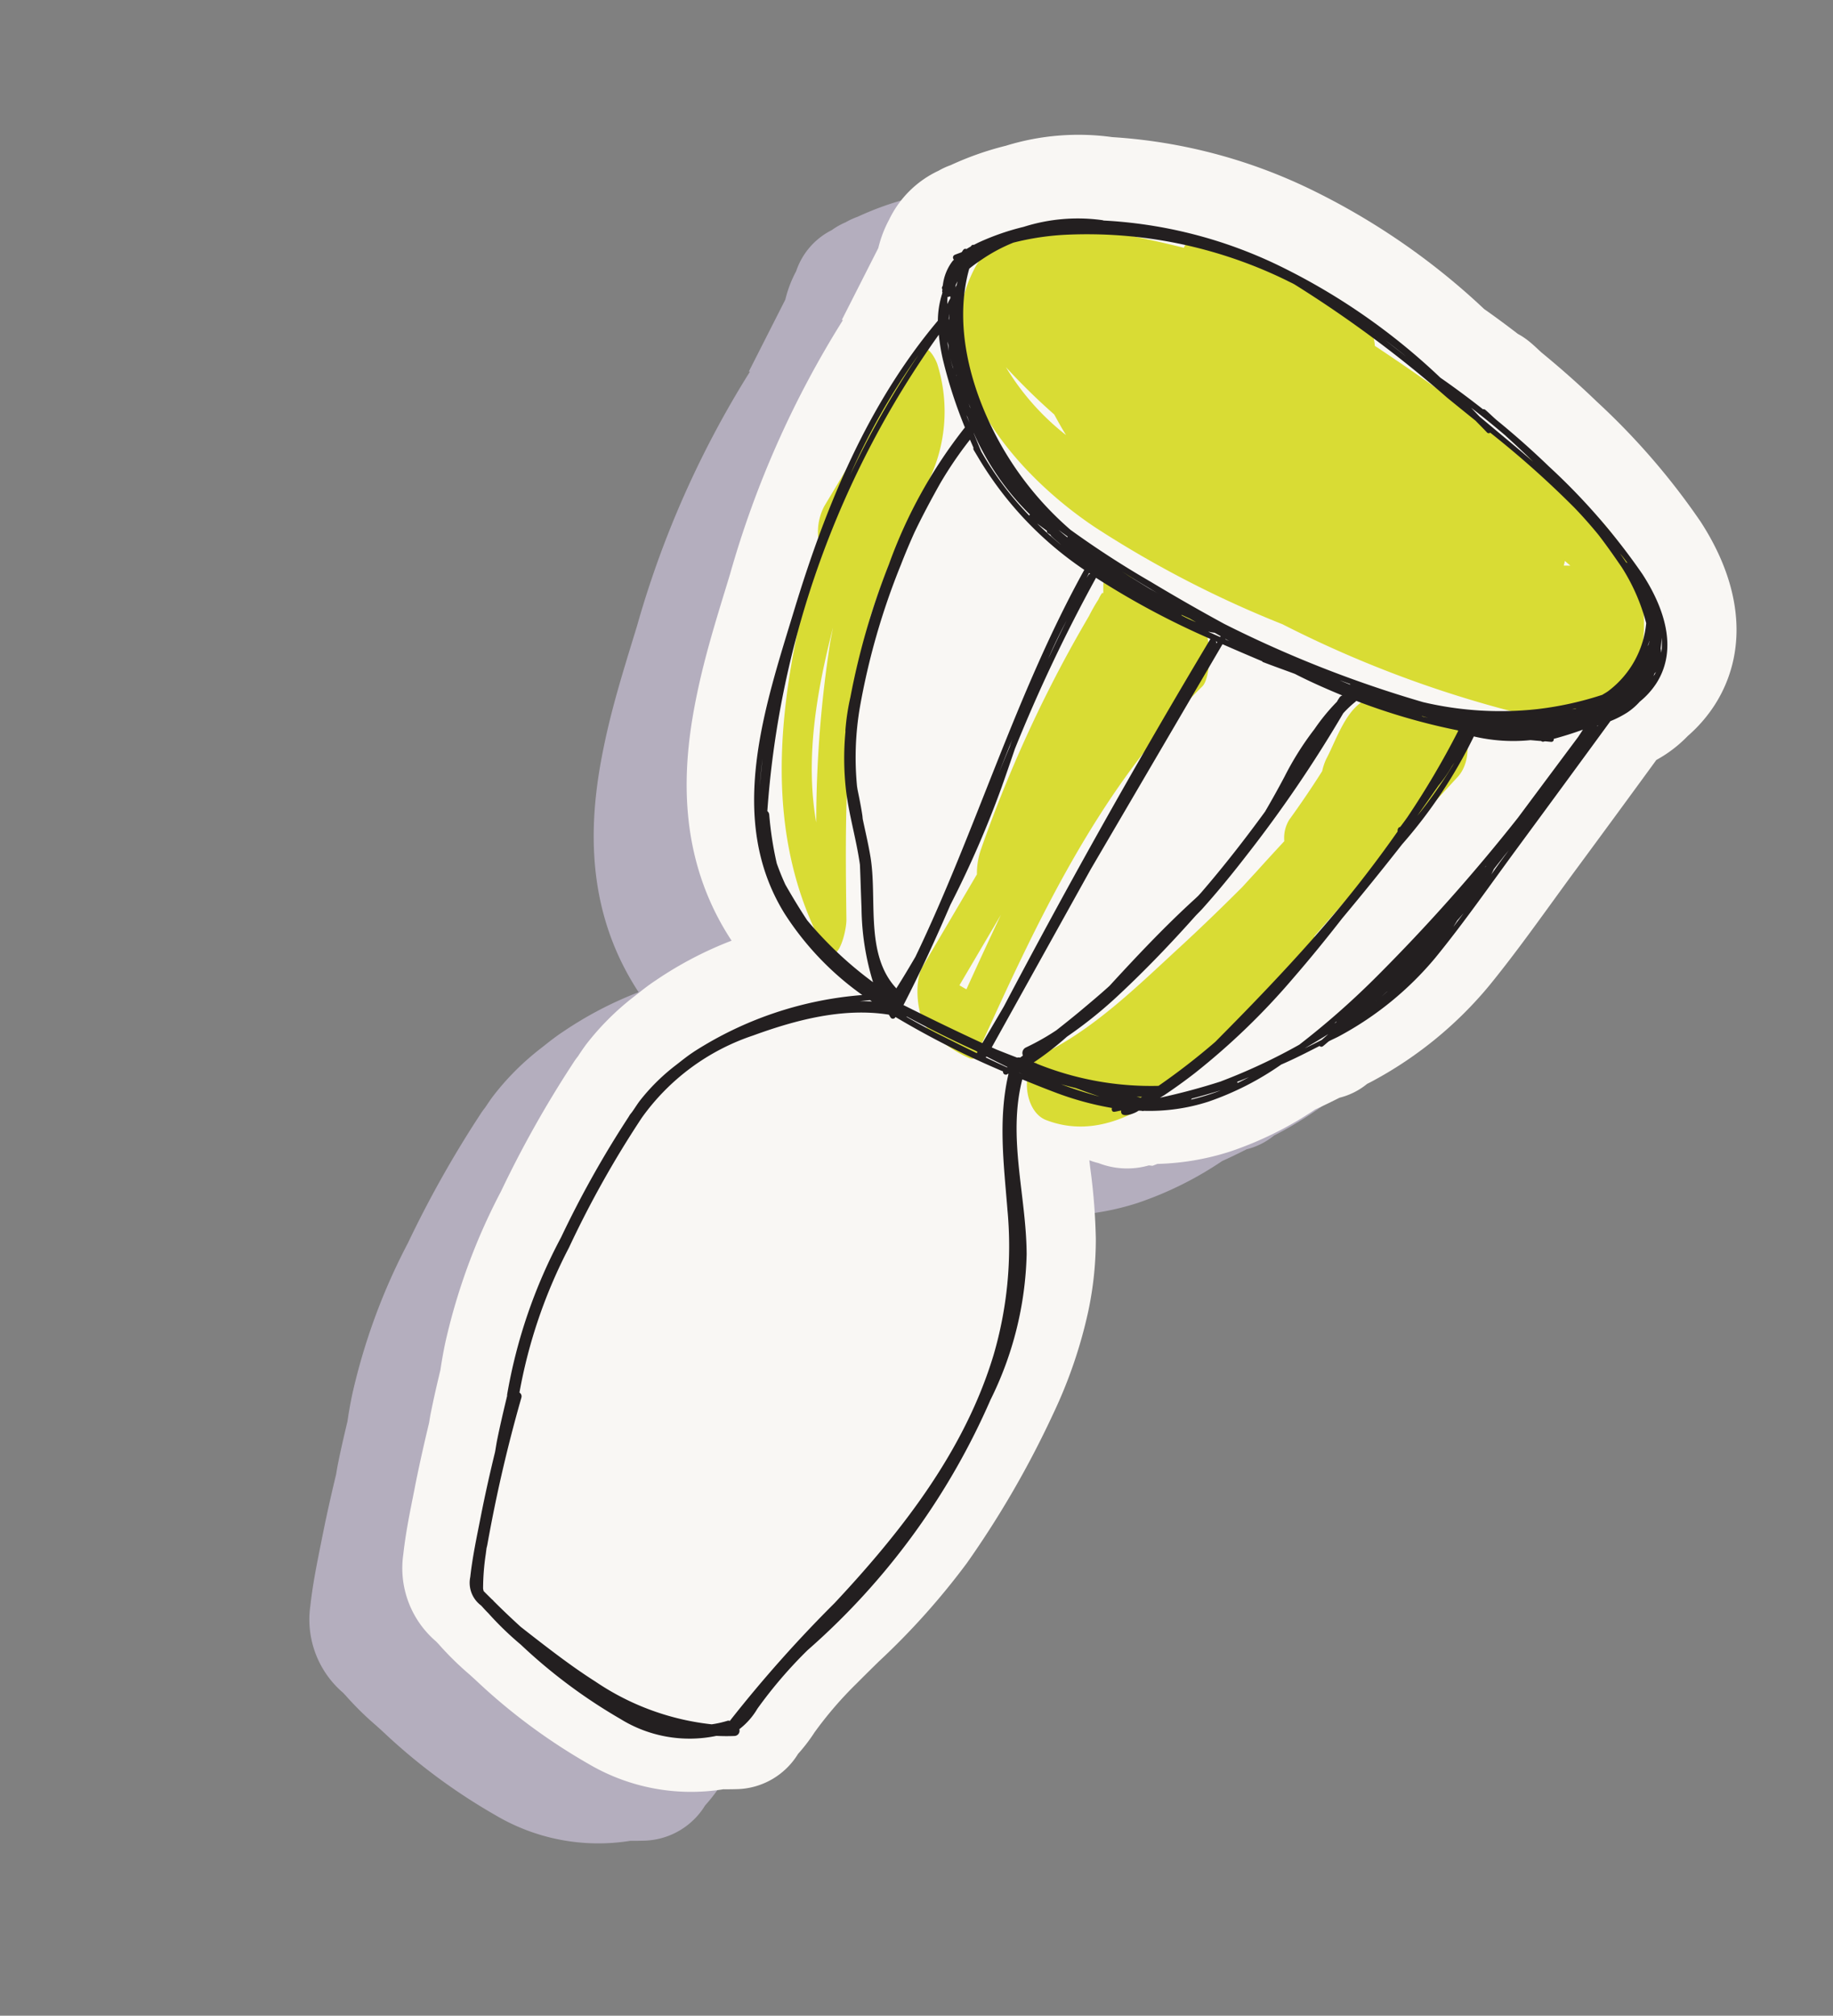 <svg xmlns="http://www.w3.org/2000/svg" width="131.098" height="144.135" viewBox="0 0 131.098 144.135">
  <rect x="0" y="0" width="131.098" height="144.135" fill="#808080" stroke="none"/>
  <g id="Trommel" transform="matrix(0.839, 0.545, -0.545, 0.839, 70.617, -1.941)">
    <path id="Path_222" data-name="Path 222" d="M1784.47,2308.821c.316-.2.614-.4.9-.6a5.274,5.274,0,0,0,2.2-4.426,12.549,12.549,0,0,0,.148-1.765l0-.146a26.953,26.953,0,0,1,.631-4.633c.148-.711.3-1.42.459-2.127a51.749,51.749,0,0,0,1.453-9.346,68.63,68.63,0,0,0-.641-12.337,33.908,33.908,0,0,0-1.885-7.478,24.775,24.775,0,0,0-2.371-4.646,43.65,43.65,0,0,0-3.061-3.986l-.386-.466a5.038,5.038,0,0,0,.662-.187,5.613,5.613,0,0,0,3.11-1.825l.234-.114.215-.294a18.562,18.562,0,0,0,3.9-3.6,25.212,25.212,0,0,0,3.439-5.808c.351-.547.679-1.091,1.008-1.658a4.987,4.987,0,0,0,1.072-1.779c.014-.04.029-.083.043-.126.1-.17.2-.342.293-.518a28.074,28.074,0,0,0,3.2-10.117c.275-2.519.4-5.028.526-7.455.044-.854.087-1.708.138-2.559q.293-5.01.569-10.022c.131-.242.245-.482.35-.724a9.29,9.29,0,0,0,.6-1.94,10.428,10.428,0,0,0,.407-2.914,9.8,9.8,0,0,0-.661-3.486c-1.129-2.916-3.66-5.317-7.322-6.945a50.221,50.221,0,0,0-10.87-3.148c-1.684-.327-3.449-.593-5.245-.793l-.258-.044c-.281-.049-.564-.1-.847-.131a5.023,5.023,0,0,0-1.048-.022c-1.034-.083-2.018-.142-2.983-.177a49.908,49.908,0,0,0-15.141-.409,37.977,37.977,0,0,0-13.847,4.585,17.627,17.627,0,0,0-6.046,4.664,21.963,21.963,0,0,0-2.545,3.3l-.014.022a5.169,5.169,0,0,0-.5.792,5,5,0,0,0-.525,1.006,5.092,5.092,0,0,0-.536,3.857,8.408,8.408,0,0,0,.456,2.118l.612,5.73.073-.029a70,70,0,0,0,3.129,19.632l.286,1c.69,2.407,1.4,4.9,2.366,7.382,1.626,4.2,4.555,10.144,11.2,13.28.167.08.335.156.505.23a26.708,26.708,0,0,0-2.987,5.3l-.01.023c-.24.548-.414,1.062-.555,1.48l-.076.224-.062.181a18.806,18.806,0,0,0-.984,4.628c-.022.283-.029.569-.032.854l-.006.239c-.01.071-.022.241-.025.412,0,.135,0,.267,0,.4a77.918,77.918,0,0,0,.671,10.272,44.081,44.081,0,0,0,2.557,11.249q.353.911.763,1.8c.294.828.593,1.653.909,2.472l.186.472c.075.188.156.374.237.56l.054.124q.589,1.671,1.227,3.328.227.582.459,1.162l.235.592c.491,1.23,1,2.5,1.65,3.793a6.885,6.885,0,0,0,5.347,3.934c.091.024.181.046.273.067a21.866,21.866,0,0,0,2.978.608l.622.1a42.237,42.237,0,0,0,10.026.629A14.436,14.436,0,0,0,1784.47,2308.821Zm5.083-109.951.188.078c-.064-.025-.124-.054-.187-.078Zm2.75,36.455c.011-.035.024-.07.038-.1l-.038.106Zm.073-.2c-.022.062-.047.124-.07.186.022-.065.049-.129.073-.2Zm-10.307,14.937-.033.073.033-.073Zm12.57-49.007c-.052-.045-.1-.094-.153-.139C1794.541,2200.959,1794.587,2201.007,1794.639,2201.053Z" transform="translate(-1733.141 -2182.963)" fill="#b4aebe"/>
    <path id="Path_223" data-name="Path 223" d="M1786.712,2304.6c.315-.2.614-.4.9-.6a5.265,5.265,0,0,0,2.2-4.426,12.289,12.289,0,0,0,.149-1.765l0-.146a27.043,27.043,0,0,1,.63-4.631c.148-.712.305-1.42.461-2.127a51.894,51.894,0,0,0,1.453-9.347,68.638,68.638,0,0,0-.642-12.336,33.811,33.811,0,0,0-1.884-7.479,24.791,24.791,0,0,0-2.372-4.644,43.588,43.588,0,0,0-3.059-3.988l-.386-.464a5.035,5.035,0,0,0,.661-.187,5.636,5.636,0,0,0,3.11-1.825l.232-.115.216-.3a18.485,18.485,0,0,0,3.9-3.6,25.277,25.277,0,0,0,3.439-5.807c.352-.547.677-1.092,1.008-1.658a5.015,5.015,0,0,0,1.072-1.779c.014-.042.029-.084.043-.127.1-.168.2-.342.292-.517a28.075,28.075,0,0,0,3.2-10.117c.273-2.52.4-5.029.526-7.455.045-.855.087-1.708.137-2.56q.3-5.01.571-10.023c.129-.242.245-.482.35-.723a9.378,9.378,0,0,0,.6-1.94,10.421,10.421,0,0,0,.407-2.913,9.812,9.812,0,0,0-.661-3.488c-1.129-2.914-3.662-5.317-7.323-6.945a50.182,50.182,0,0,0-10.87-3.148c-1.682-.326-3.447-.593-5.244-.793l-.259-.043c-.281-.051-.563-.1-.846-.132a5.124,5.124,0,0,0-1.048-.021c-1.034-.083-2.018-.142-2.984-.177a49.9,49.9,0,0,0-15.139-.409,37.929,37.929,0,0,0-13.847,4.585,17.6,17.6,0,0,0-6.046,4.663,21.975,21.975,0,0,0-2.545,3.3l-.014.021a5.146,5.146,0,0,0-.5.792,7.381,7.381,0,0,0-1.061,4.864,8.369,8.369,0,0,0,.456,2.119l.612,5.729.073-.027a70.059,70.059,0,0,0,3.127,19.632l.288,1c.69,2.407,1.4,4.9,2.366,7.384,1.625,4.2,4.555,10.144,11.2,13.281.167.078.335.156.505.23a26.644,26.644,0,0,0-2.987,5.3l-.01.024c-.24.547-.414,1.06-.555,1.479l-.076.224-.063.181a18.959,18.959,0,0,0-.984,4.628c-.021.284-.027.569-.032.855l0,.238c-.01.07-.022.24-.026.412,0,.135,0,.265,0,.4a77.85,77.85,0,0,0,.671,10.271,43.939,43.939,0,0,0,2.557,11.249q.353.914.763,1.806c.294.827.591,1.654.909,2.471l.184.472c.075.189.156.373.239.56l.054.124q.589,1.672,1.227,3.329c.151.388.3.774.46,1.162l.235.59c.491,1.232,1,2.506,1.651,3.8a6.887,6.887,0,0,0,5.345,3.934l.275.065a21.659,21.659,0,0,0,2.978.609l.622.1a42.352,42.352,0,0,0,10.024.631A14.443,14.443,0,0,0,1786.712,2304.6Zm5.083-109.949c.064.024.126.052.188.078-.064-.027-.126-.054-.189-.078Zm2.749,36.455c.013-.037.025-.072.038-.106l-.038.106Zm.073-.2c-.022.064-.048.124-.069.188.022-.067.049-.13.072-.2Zm-10.306,14.939-.033.073.032-.073Zm12.568-49.009c-.051-.045-.1-.094-.151-.137C1796.783,2196.74,1796.829,2196.789,1796.88,2196.833Z" transform="translate(-1731.819 -2185.45)" fill="#f9f7f4"/>
    <g id="Group_55" data-name="Group 55" transform="translate(10.528 6.049)">
      <path id="Path_224" data-name="Path 224" d="M1757.32,2212.243a76.517,76.517,0,0,0,14.9-1.488,80.659,80.659,0,0,0,19.469-4.528c.58-.207.72-.752.593-1.385a4.9,4.9,0,0,0,2.541-2.342c1.087-2.452-.269-5.344-2.08-7.288a3.058,3.058,0,0,0-1.722-1.457c-3.56-2.353-8.66-2.372-12.738-2.736-3.781-.338-7.573-.513-11.366-.545a3.24,3.24,0,0,0-1.9-1.215,42.8,42.8,0,0,0-12.7,1.731.88.88,0,0,0-.671,1.043c-1.951.673-3.879,1.407-5.77,2.24-3.072,1.351-6.4,3.488-5.953,7.329C1740.855,2209.628,1750.663,2212.2,1757.32,2212.243Zm29.873-16.209c-.133.086-.269.168-.4.254-.03-.1-.068-.213-.113-.324C1786.838,2195.985,1787.01,2196.009,1787.193,2196.034Zm-41.562,10.085a45.727,45.727,0,0,0,4.731.952c.5.267,1,.539,1.515.774-.078-.01-.157-.011-.235-.021A17.862,17.862,0,0,1,1745.631,2206.119Z" transform="translate(-1739.69 -2189.255)" fill="#d9dc34"/>
      <path id="Path_225" data-name="Path 225" d="M1771.132,2234.466a108.306,108.306,0,0,0,2.771-11.948,2.808,2.808,0,0,0-.407-1.891q1.095-7.574,2.393-15.119c.275-1.575-1.237-3.665-2.954-3.375-1.651.278-4.236.752-5.382,2.091-1.1,1.282-.369,3.8-.243,5.325a4.226,4.226,0,0,0,.23.887q.024,2.094-.083,4.192a2.486,2.486,0,0,0,.538,1.479c-.167.966-.331,1.933-.483,2.9-.083.483-.165.968-.243,1.452-.429,2.018-.89,4.027-1.4,6.026-1.022,3.972-1.948,8.261-4.084,11.807-.938,1.555,1.056,4.169,2.782,3.806C1768.318,2241.311,1770.113,2237.845,1771.132,2234.466Z" transform="translate(-1726.915 -2181.674)" fill="#d9dc34"/>
      <path id="Path_226" data-name="Path 226" d="M1763.423,2239.443c-1.55-10.194-3.062-20.6-.812-30.814.213-.965-1.7-3.91-2.782-3.806-1.609.154-3.212.375-4.812.6a3.253,3.253,0,0,0-2.568-.909c-.952.143.458,2.178.65,2.443-.226-.313-.1.482-.1.5a13.117,13.117,0,0,0,.078,1.363c.04.806.083,1.612.14,2.418q.193,2.716.542,5.418a96.652,96.652,0,0,0,1.941,10.407,5.28,5.28,0,0,0,.716,1.6q.171,3.84.34,7.681c.052,1.164,1.6,3.245,2.777,3.505a9.6,9.6,0,0,0,3.585.129C1763.421,2239.928,1763.47,2239.749,1763.423,2239.443Zm-3.735-3.448q-.129-2.919-.258-5.84c.261,1.943.542,3.88.833,5.807C1760.07,2235.982,1759.881,2235.983,1759.689,2235.995Z" transform="translate(-1732.472 -2180.274)" fill="#d9dc34"/>
      <path id="Path_227" data-name="Path 227" d="M1757.642,2238.443c-4.02-6.02-8.133-12.188-10.366-19.135a55.2,55.2,0,0,1-1.747-9.974,11.293,11.293,0,0,0-4.065-7.724c-.456-.353-1.741-1-1.7.156q.229,6.387.458,12.773a4,4,0,0,0,1.159,2.444c2.964,9.313,6.875,18.9,15.81,23.931C1759.135,2242.011,1758.12,2239.157,1757.642,2238.443Zm-12.172-16.98c.148.358.286.719.44,1.073a84.57,84.57,0,0,0,6.14,11.26C1748.891,2230.4,1746.985,2225.959,1745.47,2221.462Z" transform="translate(-1739.762 -2182.262)" fill="#d9dc34"/>
    </g>
    <path id="Path_228" data-name="Path 228" d="M1782.2,2299.506c.372-.216.736-.447,1.091-.7a.373.373,0,0,0,.025-.593,5.113,5.113,0,0,0,.286-1.932,32,32,0,0,1,.73-5.466,50.686,50.686,0,0,0,1.219-22.121,24.69,24.69,0,0,0-3.5-10.136c-2.294-3.493-5.706-6.257-7.07-10.312.811-.155,1.623-.312,2.42-.487a21.784,21.784,0,0,0,4.07-1.292c.029.135.169.245.3.13s.229-.229.351-.337c.23.515.79-.175.975-.512.029-.051.049-.108.078-.161l.138-.083c.043-.021.087-.037.13-.057.021-.011.029-.032.044-.048a13.749,13.749,0,0,0,3.519-3.067,20.936,20.936,0,0,0,2.919-5.058c.563-.846,1.07-1.727,1.576-2.609a.174.174,0,0,0,.208-.107c.062-.175.106-.354.165-.531.146-.266.32-.515.461-.784a23.258,23.258,0,0,0,2.673-8.376c.353-3.24.453-6.519.644-9.771q.329-5.612.638-11.225a7.24,7.24,0,0,0,.679-1.183,4.675,4.675,0,0,0,.323-1.129,5.67,5.67,0,0,0,.28-1.744c-.019-2.986-2.6-4.894-5.082-6a45.708,45.708,0,0,0-9.814-2.817q-2.461-.477-4.954-.744c-.352-.049-.7-.127-1.051-.17a.192.192,0,0,0-.164.057c-1.258-.113-2.517-.194-3.779-.233a45.74,45.74,0,0,0-13.985-.439,32.645,32.645,0,0,0-12.343,4.143c-.014,0-.022-.006-.036,0a12.771,12.771,0,0,0-4.493,3.482,17.621,17.621,0,0,0-2.069,2.654c-.075.121-.145.243-.215.366a.177.177,0,0,0-.119.188l0,.021c-.059.108-.111.22-.164.331a.176.176,0,0,0-.153.146c-.013.078,0,.152-.013.23-.1.144-.211.28-.31.426a.207.207,0,0,0,.138.319c-.007.059-.025.115-.029.177a3.523,3.523,0,0,0,.371,1.809c0,.019,0,.038.01.056v.024h0c.006.018,0,.035.01.053a.161.161,0,0,0,.108.113l.013.025,0,.013h0c.019.033.032.066.052.1s.032.015.044.03l.042.1a6.552,6.552,0,0,0,.793,1.786c-.959,7.733.5,15.477,2.644,22.9,2.024,7.012,4.059,15.208,11.242,18.6a21.064,21.064,0,0,0,7.84,1.858,26.025,26.025,0,0,0-7.9,9.977l-.006.019c-.2.455-.356.932-.518,1.4-.013.04-.029.08-.042.119a14.353,14.353,0,0,0-.755,3.474c-.024.31-.014.625-.027.935,0,.108-.022.213-.024.319,0,.08.008.158.006.239a72.833,72.833,0,0,0,.641,9.773,37.19,37.19,0,0,0,2.9,11.552c.006.016.022.016.03.029.374,1.056.75,2.109,1.164,3.148.1.242.21.477.309.717.523,1.493,1.073,2.973,1.663,4.441.539,1.34,1.063,2.715,1.714,4.006a2.017,2.017,0,0,0,1.765,1.288c.246.066.493.132.741.183a22.431,22.431,0,0,0,3.153.615,38.3,38.3,0,0,0,8.878.576A9.379,9.379,0,0,0,1782.2,2299.506Zm6.1-106.343c.906.316,1.794.677,2.679,1.044a13.96,13.96,0,0,1,3.643,2.4,6.876,6.876,0,0,1,.365,5.554c-.057.156-.14.294-.205.445a23.643,23.643,0,0,1-3.342,3.391,24.137,24.137,0,0,1-7.118,4.03,83.472,83.472,0,0,1-14.966,3.053q-3,.234-6.018.339a67.226,67.226,0,0,1-6.859.011,22.985,22.985,0,0,1-7.66-2.479c-3.69-1.968-7.306-5.137-8.582-9.231.119-.372.265-.731.4-1.048a11.8,11.8,0,0,1,1.23-2.229,19,19,0,0,1,2.746-2.45,32.459,32.459,0,0,1,15.125-5.93c.213-.016.42-.058.633-.067a85,85,0,0,1,13.537.846c.866.095,1.736.184,2.606.274.378.088.76.163,1.137.259a.162.162,0,0,0,.2-.113,68.043,68.043,0,0,1,7.98,1.22C1786.634,2192.668,1787.469,2192.9,1788.3,2193.163Zm-18.492-3.192q-.93-.089-1.858-.164C1768.573,2189.848,1769.191,2189.9,1769.809,2189.97Zm-27.86,17.123c.1.127.184.263.294.383-.167-.177-.324-.356-.471-.542C1741.832,2206.989,1741.891,2207.041,1741.95,2207.093Zm6.151,5.131c-.4-.261-.792-.542-1.186-.816l0-.009a18.737,18.737,0,0,0,6.535,2.693.193.193,0,0,0,0,.091A22.531,22.531,0,0,1,1748.1,2212.224Zm16.387,35.608,0,.032h0Zm-2.146-16.4c-.213-.9-.442-1.8-.669-2.7a113.826,113.826,0,0,1-1.8-13.422,57.441,57.441,0,0,0,9.239-.789q.551,15.056,1.926,30.064.069,1.519.14,3.042c-2.064.3-4.137.558-6.212.79-.264-2.629-.646-5.242-1.091-7.845A73.034,73.034,0,0,0,1762.342,2231.434Zm22.935,6.142q-.093.451-.186.906a48.143,48.143,0,0,1-1.691,4.848,21.746,21.746,0,0,1-8.159,3.411c-.025.006-.043-.011-.07,0s-.054.016-.081.029l-.081.016a21.884,21.884,0,0,0,.989-2.84,31.219,31.219,0,0,0,1.51-4.633c.618-2.5,1.1-5.043,1.49-7.592.04-.238.1-.474.137-.712.251-1.6.429-3.216.563-4.833a92.361,92.361,0,0,0,.27-12.373,7.7,7.7,0,0,1,.291-1.187c.008-.022,0-.04,0-.06a45.155,45.155,0,0,0,7.258-2.194.134.134,0,0,0,.033.038,59.727,59.727,0,0,1,.31,7.15c-.01.211-.019.423-.035.634,0,.075-.014.151-.019.226a.172.172,0,0,0-.062.163.371.371,0,0,0,.087.2,85.794,85.794,0,0,1-.916,9.8C1786.462,2231.586,1785.894,2234.586,1785.276,2237.575Zm-.022-26.815c-.149.051-.294.113-.443.161a.11.11,0,0,0,0-.022C1784.958,2210.854,1785.106,2210.806,1785.254,2210.76Zm-10.67,35.953.006-.006-.027.057Zm4.635-33.94a.369.369,0,0,0-.089.248c0,.113,0,.226.01.337a14.3,14.3,0,0,0-.28,2.512,21.364,21.364,0,0,0,.056,4.018c.087.967.149,1.912.194,2.853-.132,2.45-.343,4.9-.676,7.331-.014.1-.035.207-.049.309-.031.121-.057.242-.089.361-.735,2.817-1.245,5.639-1.728,8.506-.241.919-.523,1.824-.8,2.731-.21.671-.431,1.337-.658,2a17.148,17.148,0,0,1-1.154,2.213.44.44,0,0,0,.135.6c-.029.078-.057.158-.088.235a.385.385,0,0,0-.177.115q-.782.167-1.566.321l-.356.055-1-14.53q-.432-9.311-.863-18.622c1.019-.167,2.032-.343,3.035-.522.027.007.049.025.083.017.793-.167,1.582-.358,2.374-.534C1776.773,2213.2,1778,2213,1779.219,2212.772Zm-9.193,1.189,0-.03.3-.018C1770.221,2213.93,1770.123,2213.944,1770.026,2213.962Zm-13.444.04c-.278-.029-.553-.066-.83-.1l.819.043A.172.172,0,0,0,1756.581,2214Zm9.88.231c0-.013-.011-.022-.016-.035.208-.029.418-.061.626-.092.172-.008.345-.021.517-.03A9.27,9.27,0,0,1,1766.461,2214.232Zm2.669-.248.487-.029,0,.072c-.31.049-.619.1-.93.146C1768.84,2214.116,1768.987,2214.056,1769.13,2213.984Zm.509.45.008.175a.166.166,0,0,0-.127-.154h0Zm13.147,30.3c-.094.033-.189.062-.284.1.113-.067.224-.137.335-.205Zm-37.325-34.91.3.218c-.035-.022-.071-.042-.106-.062C1745.594,2209.927,1745.525,2209.879,1745.462,2209.825Zm-1.816-1.175-.06-.04a.1.1,0,0,0,.024,0Zm16.515,13.392q-.26-1.507-.386-3.03C1759.885,2220.024,1760.019,2221.034,1760.16,2222.042Zm-5.058-7.635a.156.156,0,0,0,.137.1h.069c.057,0,.116,0,.173,0,.021.013.033.034.059.04.316.073.641.094.96.151-.762-.086-1.52-.2-2.272-.345Zm4.269.892a.16.16,0,0,0-.062.118c-.006.092,0,.185,0,.277-.011-.132-.03-.264-.04-.4Zm1.9,13.475c.132.715.262,1.431.4,2.145-.18-.9-.361-1.789-.534-2.685C1761.176,2228.414,1761.221,2228.594,1761.267,2228.773Zm27.227-14.387a9.935,9.935,0,0,0,.048-1.66l.008-.3a34.152,34.152,0,0,1-.154,4.649C1788.427,2216.178,1788.467,2215.283,1788.494,2214.386Zm5.977,3.1-.017,0,.016-.121Zm-54.439-14.533c.03.087.059.176.092.262a.2.2,0,0,0-.006.06c.011.039.029.072.04.108-.029-.043-.062-.083-.091-.127A1.961,1.961,0,0,1,1740.032,2202.955Zm3.183,5.405c-.046-.032-.094-.06-.14-.092q-.334-.286-.642-.593A8.046,8.046,0,0,0,1743.215,2208.36Zm2.679,2.32c.138.1.275.211.417.312h0c-.189-.133-.383-.26-.569-.4C1745.791,2210.625,1745.843,2210.65,1745.894,2210.68Zm9.241,28c-.423-.48-.873-.937-1.323-1.393-.06-.071-.125-.136-.184-.21a21.3,21.3,0,0,1-2.848-4.746,50.3,50.3,0,0,1-3.115-10.193c-.172-.82-.32-1.647-.447-2.474-.17-1.3-.281-2.6-.366-3.911a27.8,27.8,0,0,1,.081-3.814c.173.118.348.234.523.348a.2.2,0,0,0,.1.125c.113.06.227.109.34.168l.021.013.01,0a25.236,25.236,0,0,0,10.929,2.7c.708,10.066,3.655,19.794,4.942,29.774.04.876.075,1.75.083,2.628-3.223-.8-4.6-4.615-6.671-6.875-.615-.672-1.272-1.3-1.917-1.946C1755.236,2238.809,1755.19,2238.739,1755.135,2238.677Zm23.411,8c.579-.132,1.159-.264,1.735-.411a28.713,28.713,0,0,1-2.8.76C1777.837,2246.921,1778.193,2246.8,1778.546,2246.678Zm8.436-6.072q-1.433,1.762-3.035,3.374c.035-.077.075-.148.108-.226.01-.028.038-.051.04-.079.359-.835.688-1.682.984-2.533a49.839,49.839,0,0,0,2.2-9.532c.253-1.82.45-3.649.607-5.485q.408-3.372.708-6.757a34.834,34.834,0,0,0,.1-9.263,12.329,12.329,0,0,0,3.539-1.983c.226-.122.453-.238.677-.364a.19.19,0,0,0,.172-.061l.057-.063c.134-.077.272-.14.406-.218a.168.168,0,0,0,.032-.273c.482-.542.951-1.106,1.391-1.691.007.208,0,.415,0,.623q-.234,3.594-.464,7.188a130.01,130.01,0,0,1-2.288,15.015,57.618,57.618,0,0,1-1.984,7.1A41.282,41.282,0,0,1,1786.982,2240.605Zm4.577-8.065c0,.017,0,.04.011.054l-.062.141C1791.526,2232.67,1791.54,2232.6,1791.559,2232.54Zm1.515-2.667c.022-.065.049-.13.071-.2-.022.072-.051.142-.076.211Zm.365-1.116c-.059.208-.121.415-.186.622C1793.323,2229.174,1793.375,2228.964,1793.44,2228.758Zm2.242-24.119.029-.033-.008.1A.179.179,0,0,0,1795.682,2204.639Zm-.159-7.065q.036.114.067.229l.006.114c-.033-.121-.051-.247-.091-.366Zm-1.812,6.927c-.059.049-.121.1-.178.145.076-.077.153-.151.235-.232C1793.747,2204.44,1793.73,2204.472,1793.711,2204.5Zm-14.468,7.287a.137.137,0,0,0,.018.03c-.258.048-.517.1-.776.144C1778.737,2211.9,1778.99,2211.846,1779.242,2211.787Zm-15.657,2.086c-.561.022-1.124.027-1.685.046-.242,0-.484,0-.727,0,1.026-.013,2.051-.048,3.078-.089C1764.028,2213.841,1763.806,2213.857,1763.585,2213.873Zm-22.763-8.663c.052.132.129.252.189.381l-.076-.086C1740.9,2205.407,1740.852,2205.31,1740.822,2205.209Zm1.428,3.037a33.288,33.288,0,0,0,3.91,3.161l-.008.013a34.706,34.706,0,0,0,.778,11.15,52.39,52.39,0,0,0,2.857,9.449,16.1,16.1,0,0,0,.979,2.161c.025.044.056.083.081.125a20.162,20.162,0,0,0,2.359,3.538c1.148,1.359,2.515,2.513,3.679,3.855.6.843,1.189,1.7,1.794,2.552a18.587,18.587,0,0,0,3.569,3.98,26.927,26.927,0,0,1-6.361-1.146c-.916-.4-1.817-.836-2.7-1.291q-.694-.439-1.343-.938a24.529,24.529,0,0,1-2.352-2.633.365.365,0,0,0-.245-.13,66.619,66.619,0,0,1-8.269-35.234A13.783,13.783,0,0,0,1742.25,2208.246Zm23.334,40.759c.008-.014.03-.02.036-.033,1.811-.153,3.619-.354,5.417-.624l.177-.016,0,.049c0,.029.019.038.029.059-.958.12-1.914.226-2.851.331S1766.523,2248.956,1765.584,2249.005Zm6.021-.617,0,.008h-.008Zm.31-.033a.2.2,0,0,0,.032-.089c.553-.054,1.106-.118,1.66-.185l-.014.037Q1772.752,2248.246,1771.914,2248.355Zm2.611-.383-.008-.008c.126-.018.251-.04.377-.058C1774.772,2247.927,1774.649,2247.951,1774.525,2247.972Zm17.025-14.333-.162.577q-.336.589-.695,1.166C1790.992,2234.806,1791.28,2234.227,1791.55,2233.639Zm3.32-11.885c.031-.219.061-.437.091-.657-.022.406-.052.808-.081,1.212C1794.876,2222.125,1794.878,2221.938,1794.87,2221.754Zm1.595-24.206a6.5,6.5,0,0,0-.361-.679,5.14,5.14,0,0,1,.572.924A2.2,2.2,0,0,0,1796.464,2197.548Zm-56.431,6.7a.447.447,0,0,0,.138-.14l.083.112a4.213,4.213,0,0,0,.04.474c-.094-.142-.18-.285-.258-.431Zm1.121,14.68a48.123,48.123,0,0,1-.609-10.071A66.778,66.778,0,0,0,1741.154,2218.927Zm6.763,22.121c-.359-.62-.69-1.258-.992-1.908C1747.242,2239.782,1747.568,2240.421,1747.918,2241.048Zm13.131,55.98q-.713-1.688-1.37-3.4-1.285-3.357-2.34-6.8a.315.315,0,0,0-.315-.234,36.343,36.343,0,0,1-2.676-10.622,72.452,72.452,0,0,1-.688-10.622,16,16,0,0,1,3.476-9.265c1.956-2.6,4.3-5.178,7.312-6.523h.017c.07.03.135.068.208.1a.2.2,0,0,0,.272-.221,62.8,62.8,0,0,0,8.568-.927.2.2,0,0,0,.366,0c.01-.021.016-.042.024-.062l.029,0,.006.006c1.121,3.107,3.254,5.614,5.242,8.2a27.68,27.68,0,0,1,4.8,9.206c2,6.864,1.367,14.133.132,21.071a93.079,93.079,0,0,0-1.693,11.146c-.044.024-.094.022-.132.07a7.407,7.407,0,0,1-.82.84,18.322,18.322,0,0,1-8.641,1.967c-1.73.019-3.457-.107-5.178-.248-.475-.04-.952-.08-1.428-.124q-1.326-.215-2.639-.494a.359.359,0,0,0-.142-.03c-.278-.059-.558-.112-.835-.175-.044-.051-.1-.086-.138-.143a16.9,16.9,0,0,1-1.192-2.2c-.059-.114-.11-.234-.169-.348C1761.089,2297.132,1761.067,2297.068,1761.049,2297.028Zm24.249-53.543c.1-.1.2-.2.3-.3C1785.5,2243.288,1785.4,2243.388,1785.3,2243.485Zm.553-.564a.153.153,0,0,0,.032-.129c.485-.529.951-1.076,1.418-1.623A16.261,16.261,0,0,1,1785.852,2242.92Zm2.175-2.846a.2.2,0,0,0-.078-.053c.184-.238.348-.491.528-.733C1788.33,2239.553,1788.184,2239.819,1788.027,2240.075Zm7.091-22.346c-.016-.153-.033-.307-.057-.46.03-.376.072-.751.1-1.13.019-.193.044-.386.062-.581-.006.1-.011.191-.016.286C1795.165,2216.466,1795.143,2217.1,1795.118,2217.729Zm1.958-18.41c.006-.062.022-.126.024-.189.019.119.016.235.026.354C1797.107,2199.428,1797.094,2199.373,1797.075,2199.318Zm-5.926-5.594-.021,0c-.027,0-.043.013-.065.019-.248-.1-.493-.21-.743-.305.057.019.118.032.175.052C1790.707,2193.559,1790.93,2193.643,1791.149,2193.724Zm-12.242-2.878c.885.141,1.768.3,2.647.481-.6-.079-1.2-.167-1.79-.236q-1.59-.189-3.184-.383c-.283-.067-.568-.137-.852-.2C1776.791,2190.59,1777.85,2190.709,1778.907,2190.846Zm-15.98,58.577c-.251.146-.5.3-.736.459.189-.154.375-.312.568-.461Z" transform="translate(-1729.805 -2183.284)" fill="#231f20"/>
  </g>
</svg>

